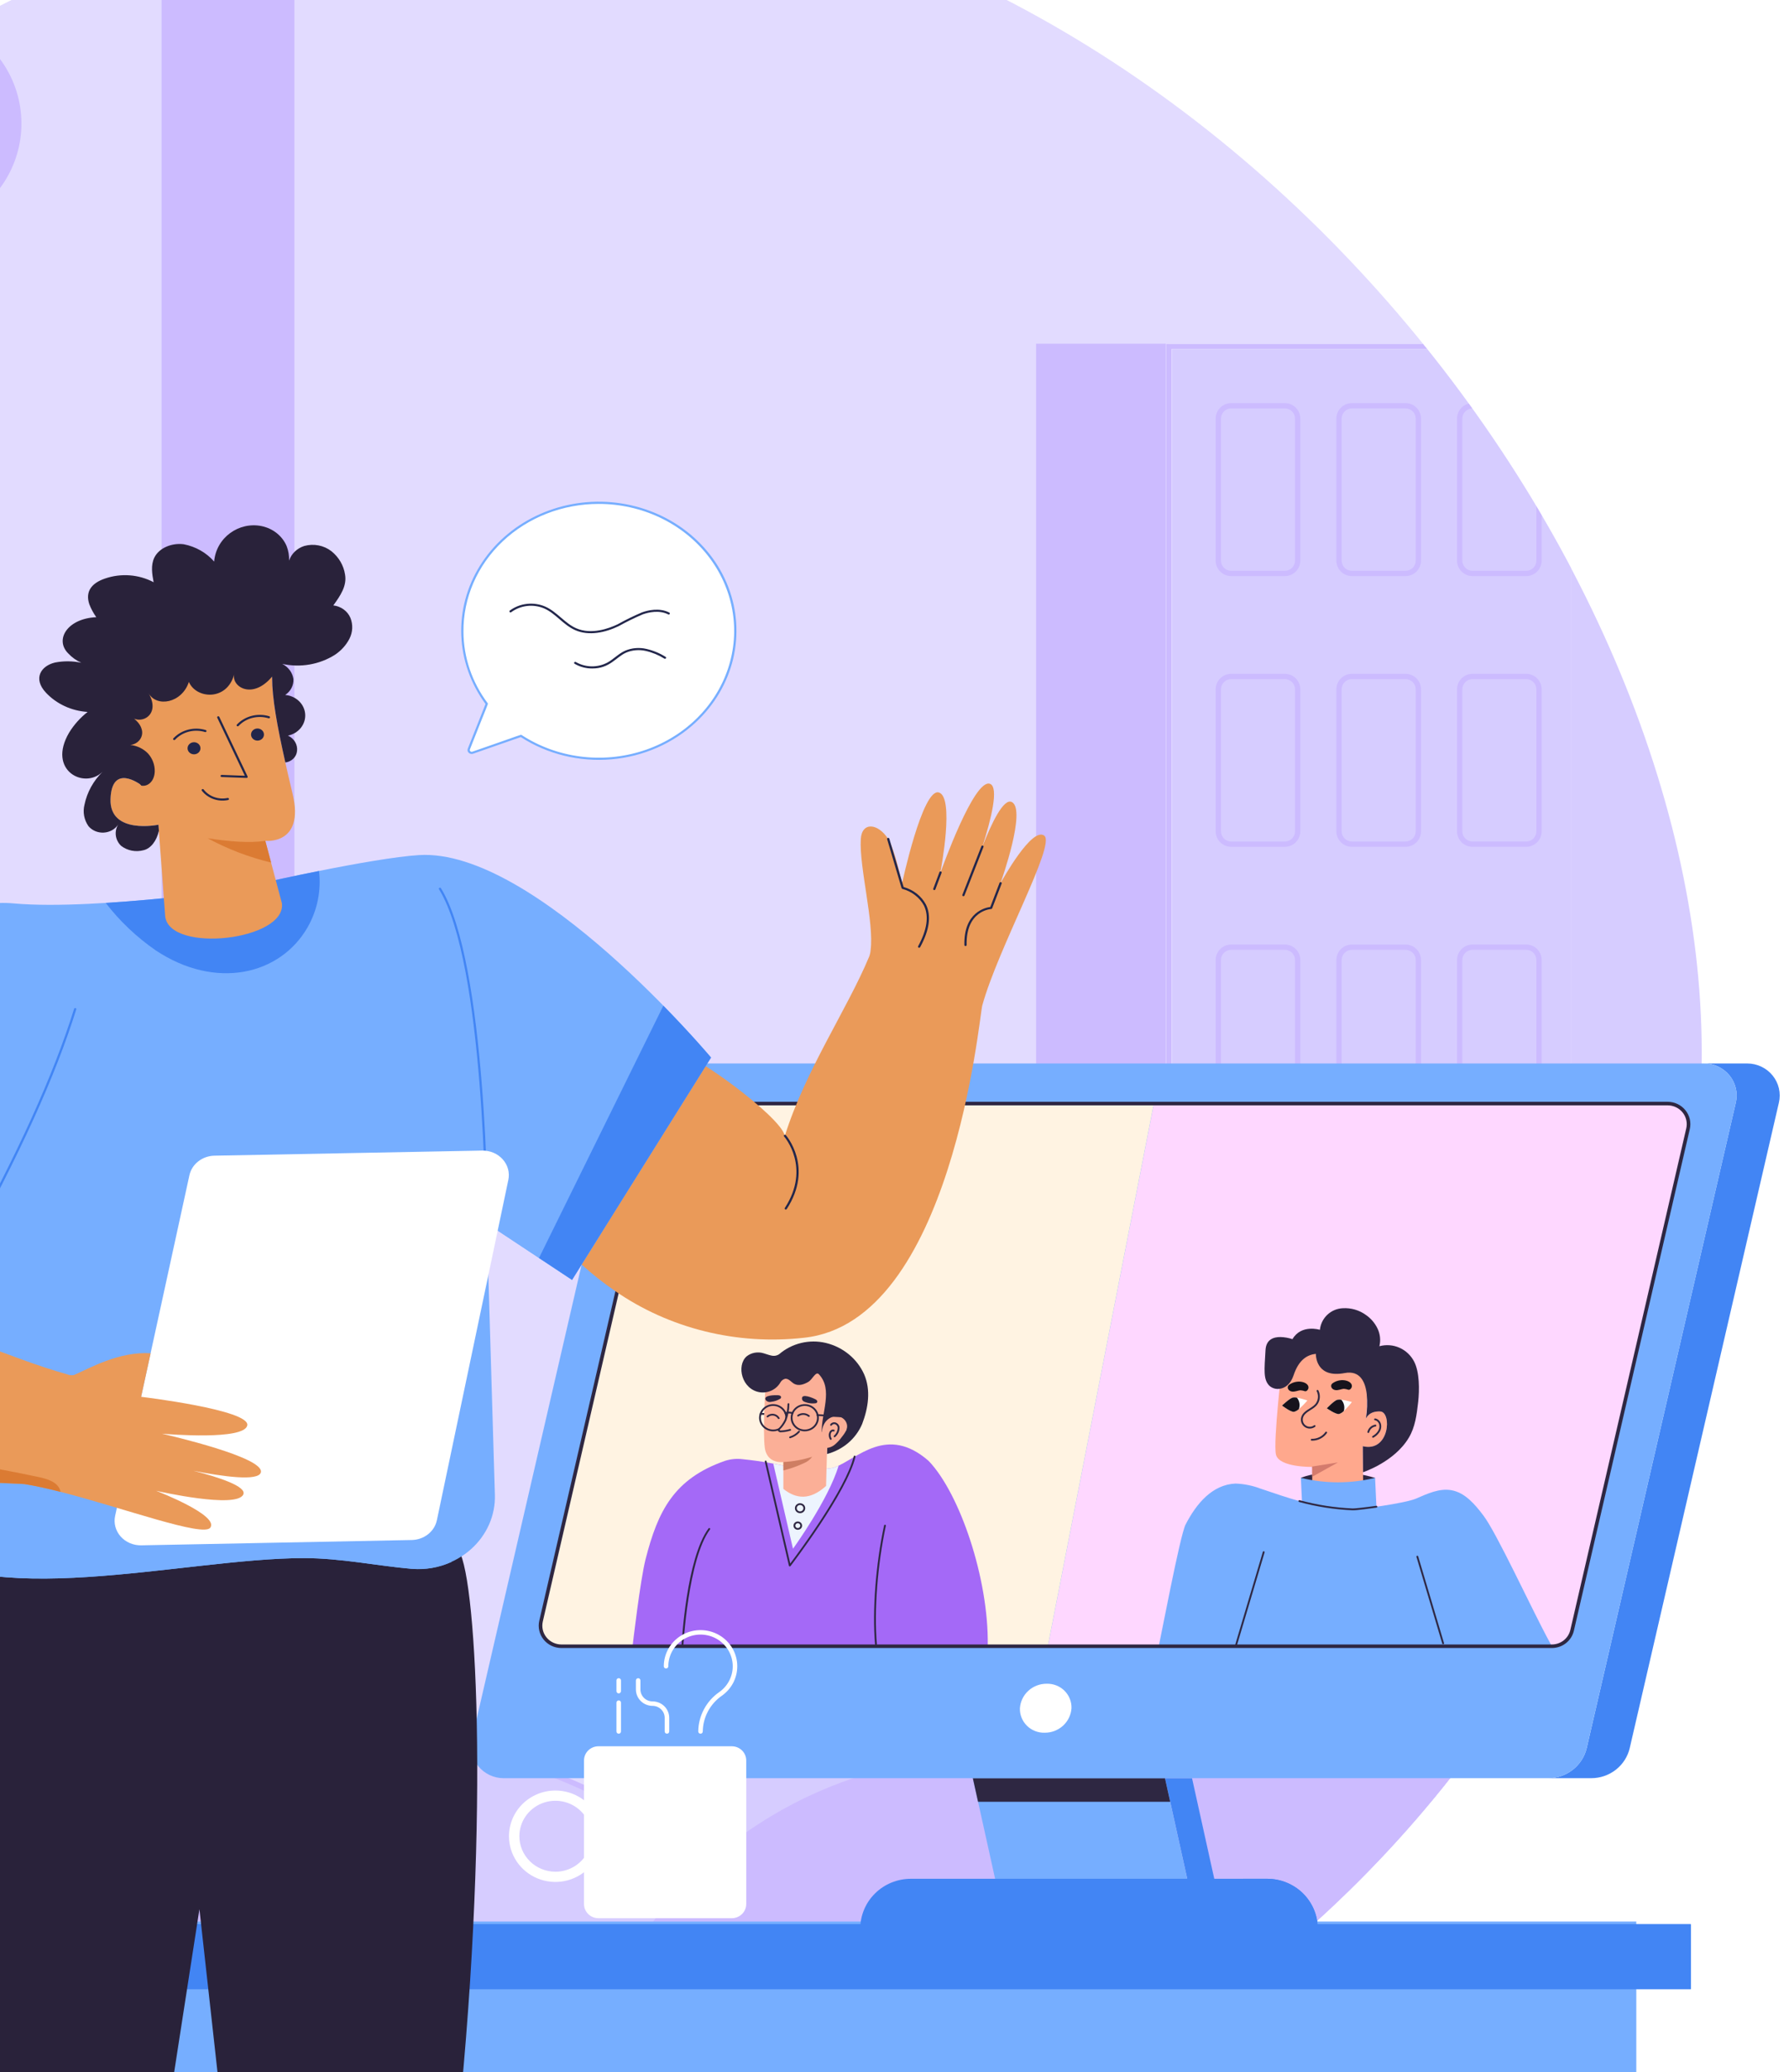 <svg width="164" height="190" viewBox="0 0 164 190" fill="none" xmlns="http://www.w3.org/2000/svg">
<rect x="0" y="0" width="164" height="190" fill="#333333" stroke="none"/>
<g clip-path="url(#clip0_7675_7232)">
<rect width="168" height="190" transform="translate(-4)" fill="white"/>
<g clip-path="url(#clip1_7675_7232)">
<rect x="-59" y="-11" width="215" height="215" rx="107.5" fill="white"/>
<path d="M156.158 -15H-231V188.702H156.158V-15Z" fill="#D6CCFF"/>
<g opacity="0.3">
<path d="M144.041 -15H-219.188V188.702H144.041V-15Z" fill="white"/>
</g>
<path d="M156.158 188.703H-231V204H156.158V188.703Z" fill="#BDAFF9"/>
<path d="M103.125 118.399C103.125 118.511 103.125 118.624 103.132 118.737H103.125C79.371 118.737 58.661 139.102 56.88 164.226C56.847 164.677 56.821 165.126 56.807 165.577C46.995 160.092 35.544 158.301 24.525 160.528V188.704H137.857V77.835C128.182 79.345 119.365 84.262 112.996 91.7C106.627 99.138 103.126 108.607 103.125 118.399Z" fill="#D6CCFF"/>
<path d="M57.037 165.986L56.688 165.79C46.924 160.34 35.534 158.558 24.572 160.767L24.477 160.291C35.419 158.087 46.788 159.816 56.579 165.174C57.713 140.37 78.286 118.64 102.881 118.495C102.859 108.628 106.371 99.079 112.78 91.577C119.189 84.074 128.072 79.114 137.822 77.594L137.896 78.074C118.211 81.113 103.367 98.447 103.367 118.398C103.367 118.753 103.376 118.725 103.388 118.978H103.13C79.631 118.98 58.091 139.406 57.037 165.986Z" fill="#CCBBFF"/>
<path d="M107.155 31.516H94.978V178.762H107.155V31.516Z" fill="#CCBBFF"/>
<path d="M144.039 31.762H107.15V178.765H144.039V31.762Z" fill="#D6CCFF"/>
<path d="M144.042 179.024H106.895V31.503H144.042V32.02H107.412V178.506H144.042V179.024Z" fill="white"/>
<path d="M144.04 179.005H106.909V31.517H144.04V32.002H107.395V178.52H144.04V179.005Z" fill="#CCBBFF"/>
<path d="M117.782 52.822H112.862C112.486 52.822 112.125 52.672 111.859 52.406C111.592 52.139 111.443 51.779 111.442 51.402V38.381C111.443 38.005 111.592 37.644 111.859 37.378C112.125 37.111 112.486 36.962 112.862 36.961H117.782C118.159 36.962 118.52 37.111 118.786 37.378C119.052 37.644 119.201 38.005 119.202 38.381V51.402C119.201 51.778 119.052 52.139 118.786 52.405C118.52 52.672 118.159 52.822 117.782 52.822ZM112.862 37.447C112.615 37.447 112.377 37.545 112.202 37.721C112.027 37.896 111.928 38.134 111.928 38.381V51.402C111.928 51.65 112.027 51.887 112.202 52.062C112.377 52.237 112.615 52.336 112.862 52.337H117.782C118.03 52.336 118.267 52.237 118.442 52.062C118.617 51.887 118.716 51.65 118.716 51.402V38.381C118.716 38.134 118.618 37.896 118.443 37.721C118.268 37.545 118.03 37.447 117.782 37.447H112.862Z" fill="#CCBBFF"/>
<path d="M128.847 52.822H123.927C123.55 52.821 123.189 52.671 122.923 52.405C122.657 52.139 122.507 51.778 122.507 51.402V38.381C122.507 38.004 122.657 37.644 122.923 37.377C123.189 37.111 123.55 36.961 123.927 36.96H128.847C129.223 36.961 129.584 37.111 129.85 37.377C130.116 37.644 130.266 38.005 130.266 38.381V51.402C130.266 51.778 130.116 52.139 129.85 52.405C129.584 52.671 129.223 52.821 128.847 52.822ZM123.927 37.446C123.679 37.446 123.441 37.545 123.266 37.72C123.091 37.895 122.992 38.133 122.992 38.381V51.402C122.993 51.649 123.091 51.887 123.266 52.062C123.442 52.237 123.679 52.336 123.927 52.336H128.847C129.094 52.336 129.332 52.237 129.507 52.062C129.682 51.887 129.78 51.649 129.781 51.402V38.381C129.78 38.133 129.682 37.896 129.507 37.72C129.332 37.545 129.094 37.447 128.847 37.446H123.927Z" fill="#CCBBFF"/>
<path d="M139.907 52.822H134.988C134.611 52.822 134.251 52.672 133.985 52.405C133.718 52.139 133.569 51.778 133.568 51.402V38.381C133.569 38.005 133.718 37.644 133.984 37.378C134.25 37.111 134.611 36.962 134.988 36.961H139.907C140.284 36.962 140.645 37.111 140.911 37.378C141.177 37.644 141.327 38.005 141.327 38.381V51.402C141.327 51.779 141.177 52.139 140.911 52.406C140.645 52.672 140.284 52.822 139.907 52.822ZM134.988 37.447C134.74 37.447 134.503 37.545 134.328 37.721C134.152 37.896 134.054 38.134 134.054 38.381V51.402C134.054 51.65 134.153 51.887 134.328 52.062C134.503 52.237 134.74 52.336 134.988 52.337H139.907C140.155 52.336 140.392 52.237 140.567 52.062C140.743 51.887 140.841 51.65 140.842 51.402V38.381C140.841 38.134 140.743 37.896 140.568 37.721C140.393 37.545 140.155 37.447 139.907 37.447H134.988Z" fill="#CCBBFF"/>
<path d="M117.782 77.643H112.862C112.486 77.642 112.125 77.492 111.859 77.226C111.592 76.96 111.443 76.599 111.442 76.223V63.202C111.443 62.825 111.592 62.465 111.859 62.198C112.125 61.932 112.486 61.782 112.862 61.782H117.782C118.159 61.782 118.52 61.932 118.786 62.198C119.052 62.465 119.201 62.825 119.202 63.202V76.223C119.201 76.599 119.052 76.96 118.786 77.226C118.52 77.492 118.159 77.642 117.782 77.643ZM112.862 62.267C112.615 62.268 112.377 62.367 112.202 62.542C112.027 62.717 111.928 62.954 111.928 63.202V76.223C111.928 76.47 112.027 76.708 112.202 76.883C112.377 77.058 112.615 77.157 112.862 77.157H117.782C118.03 77.157 118.267 77.058 118.443 76.883C118.618 76.708 118.716 76.47 118.716 76.223V63.202C118.716 62.954 118.617 62.717 118.442 62.542C118.267 62.367 118.03 62.268 117.782 62.267H112.862Z" fill="#CCBBFF"/>
<path d="M128.847 77.642H123.927C123.55 77.642 123.189 77.492 122.923 77.226C122.657 76.96 122.507 76.599 122.507 76.222V63.202C122.507 62.825 122.657 62.464 122.923 62.198C123.189 61.932 123.55 61.782 123.927 61.782H128.847C129.223 61.782 129.584 61.932 129.85 62.198C130.116 62.464 130.266 62.825 130.266 63.202V76.222C130.266 76.599 130.116 76.96 129.85 77.226C129.584 77.492 129.223 77.642 128.847 77.642ZM123.927 62.267C123.679 62.267 123.442 62.366 123.266 62.541C123.091 62.716 122.993 62.954 122.992 63.202V76.222C122.992 76.47 123.091 76.708 123.266 76.883C123.441 77.058 123.679 77.156 123.927 77.157H128.847C129.094 77.156 129.332 77.058 129.507 76.883C129.682 76.707 129.78 76.47 129.781 76.222V63.202C129.78 62.954 129.682 62.717 129.507 62.541C129.332 62.366 129.094 62.268 128.847 62.267H123.927Z" fill="#CCBBFF"/>
<path d="M139.907 77.642H134.988C134.611 77.641 134.251 77.491 133.985 77.225C133.718 76.959 133.569 76.598 133.568 76.222V63.201C133.569 62.825 133.718 62.464 133.984 62.198C134.25 61.931 134.611 61.782 134.988 61.781H139.907C140.284 61.782 140.645 61.931 140.911 62.198C141.177 62.464 141.327 62.825 141.327 63.201V76.222C141.327 76.598 141.177 76.959 140.911 77.225C140.645 77.492 140.284 77.641 139.907 77.642ZM134.988 62.267C134.74 62.267 134.503 62.366 134.328 62.541C134.153 62.716 134.054 62.954 134.054 63.201V76.222C134.054 76.47 134.152 76.707 134.328 76.882C134.503 77.057 134.74 77.156 134.988 77.156H139.907C140.155 77.156 140.393 77.057 140.568 76.882C140.743 76.707 140.841 76.47 140.842 76.222V63.201C140.841 62.953 140.743 62.716 140.567 62.541C140.392 62.366 140.155 62.267 139.907 62.267H134.988Z" fill="#CCBBFF"/>
<path d="M117.782 102.462H112.862C112.486 102.462 112.125 102.312 111.859 102.046C111.592 101.78 111.443 101.419 111.442 101.042V88.022C111.443 87.645 111.592 87.284 111.859 87.018C112.125 86.752 112.486 86.602 112.862 86.602H117.782C118.159 86.602 118.52 86.752 118.786 87.018C119.052 87.284 119.201 87.645 119.202 88.022V101.042C119.201 101.419 119.052 101.78 118.786 102.046C118.52 102.312 118.159 102.462 117.782 102.462ZM112.862 87.087C112.615 87.087 112.377 87.186 112.202 87.361C112.027 87.536 111.928 87.774 111.928 88.022V101.042C111.928 101.29 112.027 101.528 112.202 101.703C112.377 101.878 112.615 101.976 112.862 101.977H117.782C118.03 101.976 118.267 101.878 118.443 101.703C118.618 101.528 118.716 101.29 118.716 101.042V88.022C118.716 87.774 118.618 87.536 118.443 87.361C118.268 87.186 118.03 87.087 117.782 87.087H112.862Z" fill="#CCBBFF"/>
<path d="M128.847 102.463H123.927C123.55 102.463 123.189 102.313 122.923 102.047C122.657 101.781 122.507 101.42 122.507 101.043V88.023C122.507 87.646 122.657 87.285 122.923 87.019C123.189 86.753 123.55 86.603 123.927 86.603H128.847C129.223 86.603 129.584 86.753 129.85 87.019C130.116 87.285 130.266 87.646 130.266 88.023V101.043C130.266 101.42 130.116 101.781 129.85 102.047C129.584 102.313 129.223 102.463 128.847 102.463ZM123.927 87.088C123.679 87.088 123.441 87.187 123.266 87.362C123.091 87.537 122.992 87.775 122.992 88.023V101.043C122.993 101.291 123.091 101.529 123.266 101.704C123.442 101.879 123.679 101.977 123.927 101.978H128.847C129.094 101.977 129.332 101.879 129.507 101.704C129.682 101.528 129.78 101.291 129.781 101.043V88.023C129.78 87.775 129.682 87.537 129.507 87.362C129.332 87.187 129.094 87.088 128.847 87.088H123.927Z" fill="#CCBBFF"/>
<path d="M139.907 102.462H134.988C134.611 102.461 134.251 102.311 133.985 102.045C133.718 101.779 133.569 101.418 133.568 101.042V88.021C133.569 87.645 133.718 87.284 133.984 87.017C134.25 86.751 134.611 86.602 134.988 86.601H139.907C140.284 86.602 140.645 86.751 140.911 87.017C141.177 87.284 141.327 87.645 141.327 88.021V101.042C141.327 101.418 141.177 101.779 140.911 102.045C140.645 102.312 140.284 102.461 139.907 102.462ZM134.988 87.086C134.74 87.087 134.503 87.185 134.328 87.36C134.152 87.536 134.054 87.773 134.054 88.021V101.042C134.054 101.289 134.152 101.527 134.328 101.702C134.503 101.877 134.74 101.976 134.988 101.976H139.907C140.155 101.976 140.393 101.877 140.568 101.702C140.743 101.527 140.841 101.289 140.842 101.042V88.021C140.841 87.773 140.743 87.536 140.568 87.36C140.393 87.185 140.155 87.087 139.907 87.086H134.988Z" fill="#CCBBFF"/>
<path d="M144.042 130.55C134.563 130.72 125.398 133.979 117.94 139.831C110.481 145.684 105.136 153.811 102.717 162.978C97.801 161.348 92.606 160.723 87.443 161.141C82.28 161.559 77.254 163.011 72.663 165.411C68.073 167.811 64.012 171.11 60.722 175.111C57.433 179.112 54.982 183.735 53.515 188.703H144.042V130.55Z" fill="#CCBBFF"/>
<path d="M-0.74 18.127C0.588 16.722 1.475 14.959 1.813 13.056C2.15 11.152 1.922 9.192 1.158 7.417C0.393 5.641 -0.875 4.129 -2.49 3.066C-4.104 2.004 -5.995 1.437 -7.928 1.437C-9.861 1.437 -11.752 2.004 -13.366 3.066C-14.981 4.129 -16.249 5.641 -17.014 7.417C-17.778 9.192 -18.006 11.152 -17.669 13.056C-17.331 14.959 -16.444 16.722 -15.116 18.127H-0.74Z" fill="#CCBBFF"/>
<path d="M26.989 -14.503H14.812V188.703H26.989V-14.503Z" fill="#CCBBFF"/>
</g>
<path d="M-6.151 176.178H150.001V223.027H-6.151V176.178Z" fill="#76AEFF"/>
<path d="M-2.165 176.431H155.001V182.382H-2.165V176.431Z" fill="#4285F4"/>
<path d="M-2.165 176.431H155.001V182.382H-2.165V176.431Z" fill="#4285F4"/>
<path d="M108.836 172.264L106.795 163.036H109.274L111.315 172.264H108.836Z" fill="#4285F4"/>
<path d="M91.223 172.264L89.182 163.036H106.796L108.837 172.264H91.223Z" fill="#76AEFF"/>
<path d="M89.659 165.201L89.18 163.037H106.794L107.272 165.201H89.659Z" fill="#2E2742"/>
<path d="M78.862 176.827H120.803C120.803 175.617 120.314 174.455 119.445 173.599C118.575 172.743 117.396 172.262 116.166 172.262H83.5C82.891 172.262 82.288 172.38 81.725 172.609C81.162 172.839 80.651 173.175 80.221 173.599C79.79 174.023 79.448 174.526 79.215 175.08C78.982 175.634 78.862 176.228 78.862 176.827Z" fill="#4285F4"/>
<path d="M109.966 176.208C109.966 175.69 110.07 175.177 110.271 174.698C110.473 174.219 110.768 173.784 111.14 173.418C111.513 173.051 111.954 172.76 112.441 172.562C112.927 172.364 113.448 172.262 113.975 172.262H116.163C117.393 172.262 118.572 172.743 119.442 173.599C120.311 174.455 120.8 175.616 120.8 176.827H109.966L109.966 176.208Z" fill="#4285F4"/>
<path d="M141.928 163.038H145.873C146.694 163.038 147.49 162.764 148.131 162.26C148.773 161.757 149.221 161.053 149.403 160.265L163.075 101.094C163.174 100.665 163.174 100.219 163.075 99.789C162.975 99.359 162.778 98.958 162.499 98.613C162.22 98.269 161.866 97.99 161.463 97.799C161.06 97.608 160.618 97.508 160.171 97.508H156.22C156.668 97.508 157.11 97.607 157.513 97.798C157.917 97.99 158.271 98.268 158.55 98.612C158.829 98.957 159.026 99.359 159.125 99.789C159.225 100.218 159.225 100.665 159.125 101.094L145.458 160.265C145.275 161.052 144.826 161.755 144.185 162.259C143.544 162.763 142.748 163.037 141.928 163.038Z" fill="#4285F4"/>
<path d="M159.128 101.094L145.457 160.266C145.275 161.054 144.826 161.757 144.185 162.261C143.544 162.765 142.748 163.039 141.928 163.039H46.174C45.726 163.039 45.284 162.94 44.881 162.749C44.478 162.558 44.123 162.28 43.844 161.935C43.565 161.591 43.368 161.189 43.268 160.759C43.168 160.329 43.168 159.883 43.267 159.453L56.938 100.282C57.12 99.494 57.569 98.791 58.21 98.287C58.851 97.784 59.647 97.509 60.467 97.509H156.221C156.669 97.509 157.111 97.608 157.514 97.799C157.917 97.99 158.272 98.269 158.551 98.613C158.83 98.957 159.027 99.359 159.127 99.789C159.227 100.219 159.227 100.665 159.128 101.094Z" fill="#76AEFF"/>
<path d="M152.875 101.184C153.163 101.184 153.447 101.248 153.706 101.371C153.965 101.494 154.193 101.673 154.373 101.894C154.552 102.115 154.679 102.374 154.743 102.65C154.807 102.926 154.807 103.213 154.743 103.489L144.119 149.473C144.022 149.89 143.785 150.262 143.446 150.529C143.106 150.796 142.685 150.941 142.25 150.941H96.061L105.781 101.184H152.875Z" fill="#FED7FF"/>
<path d="M93.497 156.625C93.487 156.921 93.539 157.217 93.649 157.493C93.76 157.769 93.926 158.019 94.139 158.23C94.351 158.44 94.605 158.605 94.885 158.715C95.165 158.825 95.464 158.877 95.765 158.869C96.388 158.875 96.99 158.645 97.448 158.228C97.905 157.811 98.183 157.237 98.225 156.625C98.234 156.328 98.182 156.033 98.071 155.757C97.961 155.481 97.794 155.23 97.581 155.019C97.369 154.809 97.115 154.643 96.835 154.533C96.555 154.423 96.255 154.37 95.954 154.378C95.33 154.374 94.729 154.604 94.272 155.021C93.816 155.439 93.538 156.013 93.497 156.625Z" fill="white"/>
<path d="M126.056 135.506C124.845 135.142 123.586 134.967 122.323 134.986C120.264 135.027 119.252 135.506 119.252 135.506L121.242 138.272L124.84 136.768L126.056 135.506Z" fill="#2E2742"/>
<path d="M120.294 135.725V134.5C120.294 134.5 117.242 134.555 116.968 133.365C116.695 132.175 117.569 124.826 117.569 124.826C118.293 124.21 119.14 123.758 120.052 123.499C120.965 123.239 121.922 123.18 122.859 123.323C126.017 123.836 125.212 130.085 125.212 130.085C125.212 130.085 125.456 129.357 126.532 129.414C127.609 129.471 127.39 133.183 124.931 132.603L124.96 136.158L122.036 136.343L120.294 135.725Z" fill="#FFA88D"/>
<path d="M117.291 127.338C117.774 127.283 118.301 126.947 118.585 126.091C119.078 124.61 119.894 124.21 120.622 124.133C120.63 124.573 120.808 126.356 123.265 125.894C124.681 125.627 125.161 126.706 125.292 127.839C125.217 125.993 124.746 123.633 122.858 123.324C121.921 123.18 120.963 123.24 120.051 123.499C119.138 123.758 118.292 124.211 117.568 124.826C117.568 124.826 117.437 125.922 117.291 127.338Z" fill="#FFA88D"/>
<path d="M126.245 139.569H119.442L119.253 135.503C121.489 136.045 123.821 136.045 126.056 135.503L126.245 139.569Z" fill="#76AEFF"/>
<path d="M106.004 152C120.911 151.8 142.561 151.511 142.612 151.51C141.446 149.741 138.186 142.554 136.491 139.725C136.332 139.455 136.159 139.193 135.974 138.941C135.203 137.923 134.298 136.851 133.043 136.633C131.958 136.443 130.871 136.942 129.795 137.411C128.754 137.849 124.486 138.412 124.015 138.393C120.417 138.248 118.023 137.31 115.612 136.508H115.605C114.857 136.218 114.065 136.055 113.263 136.025C111.131 136.117 109.674 137.863 108.684 139.782C108.174 140.764 106.444 150.007 106.004 152Z" fill="#76AEFF"/>
<path d="M126.191 138.23C126.213 138.226 126.233 138.215 126.246 138.197C126.259 138.179 126.265 138.157 126.262 138.135C126.259 138.114 126.247 138.094 126.23 138.081C126.212 138.067 126.19 138.062 126.168 138.065C125.046 138.227 124.185 138.313 124.011 138.308C122.364 138.239 120.73 137.986 119.14 137.552C119.129 137.549 119.117 137.547 119.106 137.548C119.095 137.549 119.084 137.552 119.074 137.558C119.064 137.563 119.055 137.571 119.048 137.579C119.041 137.588 119.036 137.599 119.033 137.61C119.03 137.621 119.029 137.632 119.031 137.644C119.032 137.655 119.036 137.666 119.042 137.675C119.048 137.685 119.056 137.693 119.066 137.7C119.075 137.706 119.086 137.711 119.097 137.713C120.699 138.15 122.345 138.405 124.004 138.475C124.347 138.488 125.832 138.282 126.191 138.23Z" fill="#2E2742"/>
<path d="M116.373 127.064C116.498 127.173 116.645 127.254 116.804 127.301C116.962 127.348 117.13 127.36 117.294 127.336C117.775 127.282 118.304 126.946 118.587 126.091C119.081 124.609 119.897 124.209 120.624 124.132C120.633 124.571 120.812 126.354 123.268 125.893C124.683 125.625 125.165 126.706 125.292 127.839C125.36 128.584 125.335 129.334 125.215 130.073C125.249 129.99 125.528 129.362 126.532 129.414C127.609 129.471 127.392 133.181 124.932 132.602L124.951 134.986C124.951 134.986 127.832 134.045 129.151 131.815C129.728 130.849 129.871 129.727 130.008 128.528C130.125 127.434 130.138 125.815 129.636 124.843C129.346 124.278 128.872 123.829 128.292 123.572C127.713 123.315 127.063 123.266 126.452 123.432C126.584 122.886 126.522 122.31 126.277 121.806C126.035 121.303 125.665 120.874 125.206 120.56C124.593 120.119 123.846 119.903 123.093 119.949C122.566 119.972 122.064 120.184 121.679 120.547C121.294 120.91 121.052 121.4 120.996 121.927C120.996 121.927 119.288 121.39 118.482 122.785C118.129 122.667 117.761 122.601 117.389 122.59C116.752 122.583 116.067 122.808 116.012 123.781C115.907 125.624 115.79 126.481 116.373 127.064Z" fill="#2E2742"/>
<path d="M120.562 130.818C120.58 130.804 120.591 130.784 120.594 130.763C120.598 130.741 120.592 130.718 120.579 130.701C120.565 130.683 120.546 130.671 120.524 130.668C120.502 130.665 120.48 130.671 120.462 130.684C120.353 130.767 120.22 130.813 120.083 130.816C119.946 130.819 119.811 130.777 119.699 130.698C119.586 130.619 119.502 130.507 119.457 130.376C119.413 130.246 119.41 130.105 119.451 129.973C119.613 129.444 120.325 129.284 120.698 128.854C120.856 128.667 120.955 128.437 120.983 128.193C121.011 127.95 120.966 127.703 120.855 127.485C120.85 127.475 120.843 127.466 120.834 127.459C120.826 127.451 120.816 127.446 120.805 127.442C120.795 127.439 120.784 127.438 120.773 127.439C120.761 127.44 120.751 127.443 120.741 127.448C120.731 127.453 120.722 127.461 120.715 127.469C120.708 127.478 120.703 127.488 120.7 127.499C120.697 127.51 120.696 127.521 120.697 127.532C120.699 127.543 120.702 127.554 120.708 127.563C120.802 127.752 120.84 127.964 120.816 128.174C120.792 128.383 120.707 128.581 120.573 128.743C120.207 129.162 119.479 129.316 119.292 129.923C119.241 130.088 119.243 130.266 119.299 130.43C119.355 130.594 119.462 130.736 119.603 130.835C119.744 130.934 119.913 130.986 120.086 130.983C120.258 130.979 120.425 130.921 120.563 130.817L120.562 130.818Z" fill="#2E2742"/>
<path d="M121.643 131.394C121.654 131.375 121.658 131.354 121.654 131.333C121.649 131.312 121.637 131.293 121.62 131.281C121.602 131.269 121.581 131.264 121.56 131.267C121.539 131.27 121.52 131.282 121.506 131.298C121.364 131.499 121.174 131.66 120.954 131.769C120.734 131.878 120.491 131.931 120.246 131.924C120.235 131.923 120.224 131.925 120.214 131.929C120.204 131.933 120.195 131.939 120.187 131.947C120.179 131.955 120.173 131.964 120.168 131.974C120.164 131.984 120.161 131.995 120.161 132.005C120.161 132.016 120.163 132.027 120.167 132.038C120.171 132.048 120.177 132.057 120.184 132.065C120.192 132.073 120.201 132.079 120.211 132.084C120.221 132.088 120.232 132.09 120.243 132.091C120.515 132.099 120.785 132.04 121.03 131.918C121.274 131.797 121.484 131.616 121.643 131.394Z" fill="#2E2742"/>
<path d="M121.635 129.126C121.635 129.126 122.448 129.697 122.752 129.648C122.92 129.594 123.071 129.499 123.192 129.371C123.46 129.117 123.707 128.842 123.931 128.548C123.897 128.542 122.911 128.251 122.596 128.342C122.298 128.423 121.635 129.126 121.635 129.126Z" fill="white"/>
<path d="M121.633 129.126C121.633 129.126 122.446 129.697 122.751 129.648C122.918 129.594 123.07 129.499 123.191 129.371C123.243 129.193 123.25 129.006 123.209 128.825C123.169 128.645 123.083 128.478 122.96 128.34C122.839 128.319 122.715 128.319 122.594 128.342C122.296 128.423 121.633 129.126 121.633 129.126Z" fill="#16131C"/>
<path d="M117.53 128.874C117.53 128.874 118.315 129.483 118.621 129.449C118.791 129.403 118.947 129.315 119.074 129.193C119.353 128.952 119.613 128.689 119.851 128.406C119.817 128.398 118.847 128.062 118.527 128.137C118.225 128.204 117.53 128.874 117.53 128.874Z" fill="white"/>
<path d="M117.529 128.873C117.529 128.873 118.315 129.482 118.621 129.448C118.791 129.402 118.947 129.314 119.074 129.192C119.134 129.017 119.149 128.83 119.118 128.648C119.086 128.465 119.008 128.294 118.892 128.151C118.772 128.124 118.648 128.119 118.526 128.136C118.225 128.203 117.529 128.873 117.529 128.873Z" fill="#16131C"/>
<path d="M122.38 127.448C122.672 127.509 122.932 127.352 123.198 127.338C123.336 127.348 123.473 127.377 123.603 127.424C123.746 127.455 123.889 127.305 123.922 127.161C124.037 126.627 122.996 126.288 122.222 126.786C122.162 126.819 122.11 126.866 122.07 126.922C121.956 127.113 122.08 127.385 122.38 127.448Z" fill="#16131C"/>
<path d="M118.402 127.583C118.694 127.643 118.954 127.486 119.219 127.473C119.358 127.482 119.494 127.511 119.625 127.558C119.768 127.59 119.911 127.44 119.943 127.296C120.059 126.761 119.017 126.422 118.244 126.921C118.184 126.954 118.132 127.001 118.092 127.057C117.978 127.247 118.102 127.519 118.402 127.583Z" fill="#16131C"/>
<path d="M120.286 134.465L122.653 134.085L120.288 135.402L120.286 134.465Z" fill="#D47B6D"/>
<path d="M125.912 131.81C126.129 131.691 126.314 131.522 126.454 131.318C126.809 130.769 126.557 130.142 126.064 130.056C126.042 130.053 126.021 130.059 126.004 130.072C125.987 130.084 125.975 130.103 125.971 130.125C125.968 130.146 125.972 130.167 125.984 130.185C125.996 130.203 126.014 130.216 126.035 130.22C126.525 130.306 126.733 131.135 125.829 131.666C125.819 131.671 125.81 131.678 125.803 131.687C125.795 131.696 125.79 131.706 125.787 131.717C125.784 131.728 125.783 131.739 125.784 131.751C125.786 131.762 125.789 131.773 125.795 131.782C125.801 131.792 125.808 131.801 125.817 131.807C125.826 131.814 125.837 131.819 125.848 131.822C125.859 131.824 125.87 131.824 125.881 131.822C125.892 131.82 125.903 131.816 125.912 131.81Z" fill="#2E2742"/>
<path d="M125.516 131.322C125.55 131.185 125.624 131.062 125.728 130.968C125.832 130.874 125.961 130.812 126.1 130.791C126.122 130.788 126.142 130.776 126.155 130.759C126.169 130.741 126.175 130.719 126.172 130.697C126.169 130.674 126.158 130.654 126.14 130.641C126.123 130.627 126.1 130.621 126.078 130.624C125.906 130.649 125.745 130.725 125.616 130.842C125.487 130.959 125.396 131.113 125.354 131.282C125.349 131.304 125.352 131.327 125.364 131.345C125.376 131.364 125.394 131.378 125.416 131.383C125.437 131.388 125.46 131.384 125.479 131.372C125.497 131.361 125.511 131.342 125.516 131.32V131.322Z" fill="#2E2742"/>
<path d="M132.317 150.754C132.327 150.751 132.337 150.745 132.345 150.738C132.354 150.732 132.361 150.723 132.366 150.713C132.371 150.704 132.374 150.693 132.376 150.682C132.377 150.671 132.376 150.66 132.372 150.65L130.007 142.701C130.004 142.691 129.999 142.681 129.992 142.673C129.985 142.664 129.976 142.657 129.967 142.652C129.957 142.647 129.947 142.643 129.936 142.642C129.925 142.641 129.914 142.642 129.904 142.645C129.893 142.648 129.884 142.654 129.875 142.661C129.867 142.667 129.86 142.676 129.854 142.686C129.849 142.695 129.846 142.706 129.845 142.717C129.844 142.728 129.845 142.739 129.848 142.749L132.214 150.698C132.22 150.719 132.234 150.736 132.254 150.747C132.273 150.757 132.296 150.76 132.317 150.754Z" fill="#2E2742"/>
<path d="M113.366 150.94L115.925 142.338C115.932 142.317 115.929 142.294 115.919 142.274C115.908 142.255 115.891 142.241 115.87 142.234C115.849 142.228 115.826 142.23 115.806 142.241C115.787 142.251 115.773 142.269 115.766 142.29L113.207 150.893C113.201 150.914 113.203 150.937 113.214 150.956C113.224 150.975 113.242 150.99 113.263 150.996C113.284 151.002 113.307 151 113.326 150.989C113.346 150.979 113.36 150.961 113.366 150.94Z" fill="#2E2742"/>
<path d="M49.592 148.635L60.217 102.651C60.313 102.234 60.551 101.862 60.89 101.595C61.23 101.329 61.651 101.183 62.085 101.183H105.776L96.057 150.94H51.461C51.173 150.94 50.889 150.876 50.63 150.753C50.37 150.63 50.143 150.452 49.963 150.23C49.784 150.009 49.657 149.75 49.593 149.474C49.529 149.198 49.529 148.911 49.592 148.635Z" fill="#FFF3E2"/>
<path d="M69.724 129.722H70.361C70.383 129.722 70.404 129.714 70.42 129.698C70.436 129.683 70.444 129.663 70.444 129.642C70.444 129.62 70.436 129.6 70.42 129.585C70.404 129.57 70.383 129.562 70.361 129.562H69.724C69.701 129.562 69.68 129.57 69.665 129.585C69.649 129.6 69.64 129.62 69.64 129.642C69.64 129.663 69.649 129.683 69.665 129.698C69.68 129.714 69.701 129.722 69.724 129.722Z" fill="#2E2742"/>
<path d="M62.702 150.832H83.181L83.177 149.741L85.14 133.957C81.316 130.612 78.635 133.721 76.538 134.53C75.674 134.868 72.805 134.622 72.805 134.622C71.268 134.232 69.702 133.955 68.121 133.796C67.558 133.719 66.985 133.772 66.447 133.948C61.773 135.587 60.312 138.544 59.183 142.951C58.688 144.884 58.001 150.833 58.001 150.833L62.702 150.832Z" fill="#A469F7"/>
<path d="M72.468 143.591C72.52 143.524 77.649 136.836 78.425 133.561C78.43 133.541 78.426 133.519 78.414 133.501C78.402 133.483 78.384 133.47 78.362 133.465C78.341 133.461 78.318 133.464 78.299 133.476C78.281 133.487 78.267 133.505 78.263 133.526C77.557 136.504 73.189 142.368 72.443 143.354L70.272 133.983C70.267 133.962 70.254 133.944 70.235 133.933C70.216 133.922 70.194 133.918 70.172 133.922C70.151 133.927 70.132 133.94 70.12 133.958C70.109 133.976 70.105 133.997 70.109 134.018L72.321 143.561C72.324 143.576 72.332 143.59 72.343 143.6C72.355 143.611 72.369 143.618 72.385 143.622C72.4 143.625 72.416 143.624 72.431 143.618C72.446 143.613 72.459 143.603 72.468 143.591Z" fill="#2E2742"/>
<path d="M76.878 134.379C75.955 137.495 72.695 142.003 72.695 142.003L70.888 134.202C72.119 134.427 72.803 134.622 72.803 134.622C72.803 134.622 75.672 134.868 76.536 134.53C76.653 134.485 76.767 134.435 76.878 134.379Z" fill="#EDF4FE"/>
<path d="M77.196 129.926L75.826 132.54L75.728 136.242C74.229 137.597 72.964 137.429 71.812 136.515V134.054C70.882 134.119 70.245 133.674 70.113 132.763C69.897 131.262 70.201 126.584 70.201 126.584L75.936 125.693L77.196 129.926Z" fill="#FBAF97"/>
<path d="M75.821 133.311C76.539 133.122 77.202 132.775 77.759 132.299C78.316 131.822 78.752 131.229 79.034 130.564C79.596 129.096 79.847 127.451 79.217 126.009C78.9 125.3 78.417 124.671 77.807 124.172C77.197 123.672 76.476 123.316 75.699 123.13C74.956 122.955 74.179 122.957 73.436 123.136C72.693 123.315 72.007 123.665 71.435 124.157C71.333 124.228 71.215 124.277 71.091 124.3C70.967 124.323 70.84 124.319 70.717 124.289C70.469 124.244 70.237 124.141 69.995 124.077C69.732 123.996 69.452 123.98 69.181 124.03C68.911 124.079 68.657 124.193 68.443 124.362C67.487 125.211 67.992 127.42 69.69 127.659C70.059 127.704 70.433 127.641 70.764 127.477C71.096 127.313 71.368 127.057 71.546 126.742C71.593 126.658 71.657 126.586 71.736 126.529C71.814 126.472 71.905 126.432 72.001 126.412C72.34 126.409 72.54 126.74 72.819 126.886C73.234 127.101 73.703 126.931 74.108 126.699C74.452 126.502 74.786 125.71 75.058 125.993C76.405 127.401 75.274 129.554 75.333 131.326C75.519 130.911 75.806 130.544 76.168 130.257C76.353 130.119 76.582 130.047 76.816 130.053C77.049 130.059 77.274 130.143 77.451 130.291C77.528 130.406 77.58 130.534 77.605 130.668C77.63 130.803 77.626 130.941 77.595 131.074C77.57 131.285 76.383 132.216 75.834 132.702L75.821 133.311Z" fill="#2E2742"/>
<path d="M75.35 131.338C75.374 130.363 76.121 129.755 76.849 129.873C77.049 129.905 77.233 129.996 77.376 130.134C77.519 130.272 77.614 130.45 77.647 130.643C77.7 131.073 77.419 131.442 77.159 131.772C76.976 132.025 76.762 132.254 76.522 132.457C76.279 132.66 75.968 132.771 75.646 132.768L75.35 131.338Z" fill="#FBAF97"/>
<path d="M74.454 133.567C74.266 133.827 74.005 134.03 73.701 134.151C73.096 134.435 72.464 134.661 71.814 134.824V134.053C71.807 134.054 71.8 134.054 71.793 134.056V134.053C72.698 134.006 73.593 133.843 74.454 133.567Z" fill="#CE7E63"/>
<path d="M74.221 129.788C74.072 129.656 73.88 129.577 73.678 129.567C73.476 129.557 73.276 129.615 73.114 129.732C73.105 129.738 73.098 129.746 73.092 129.755C73.087 129.764 73.083 129.774 73.081 129.785C73.08 129.795 73.081 129.806 73.083 129.816C73.086 129.826 73.091 129.836 73.097 129.844C73.104 129.853 73.112 129.86 73.121 129.865C73.131 129.87 73.141 129.874 73.152 129.875C73.163 129.877 73.174 129.876 73.184 129.874C73.195 129.871 73.205 129.867 73.213 129.86C73.344 129.765 73.506 129.718 73.669 129.726C73.833 129.735 73.988 129.798 74.108 129.906C74.141 129.936 74.301 129.861 74.221 129.788Z" fill="#2E2742"/>
<path d="M71.467 130.012C71.414 129.914 71.339 129.829 71.247 129.763C71.154 129.698 71.048 129.654 70.935 129.636C70.822 129.617 70.707 129.624 70.597 129.656C70.487 129.688 70.387 129.743 70.304 129.819C70.295 129.826 70.288 129.835 70.283 129.845C70.278 129.854 70.275 129.865 70.275 129.876C70.274 129.887 70.276 129.898 70.28 129.908C70.284 129.918 70.29 129.927 70.297 129.935C70.305 129.943 70.314 129.949 70.325 129.954C70.335 129.958 70.346 129.96 70.357 129.96C70.369 129.96 70.38 129.958 70.39 129.954C70.4 129.95 70.41 129.943 70.418 129.936C70.482 129.877 70.56 129.834 70.645 129.809C70.729 129.784 70.819 129.779 70.906 129.793C70.993 129.808 71.076 129.841 71.148 129.891C71.219 129.942 71.278 130.007 71.319 130.083C71.341 130.126 71.516 130.108 71.467 130.012Z" fill="#2E2742"/>
<path d="M72.447 131.865C72.783 131.762 73.082 131.571 73.311 131.313C73.318 131.305 73.324 131.296 73.327 131.286C73.33 131.276 73.332 131.265 73.331 131.255C73.33 131.244 73.327 131.234 73.322 131.224C73.317 131.215 73.31 131.207 73.302 131.2C73.293 131.193 73.284 131.188 73.273 131.185C73.263 131.181 73.252 131.18 73.241 131.181C73.23 131.182 73.22 131.185 73.21 131.189C73.2 131.194 73.192 131.201 73.185 131.209C72.976 131.444 72.704 131.619 72.398 131.712C72.379 131.72 72.363 131.734 72.354 131.752C72.345 131.771 72.343 131.791 72.349 131.811C72.356 131.83 72.369 131.846 72.387 131.856C72.405 131.866 72.427 131.87 72.447 131.865Z" fill="#2E2742"/>
<path d="M71.319 127.926C71.62 127.94 71.656 128.119 71.545 128.234C71.294 128.393 71.008 128.494 70.71 128.527C70.622 128.553 70.528 128.555 70.439 128.531C70.351 128.507 70.272 128.458 70.211 128.391C69.888 127.894 71.108 127.916 71.319 127.926Z" fill="#2E2742"/>
<path d="M74.729 128.286C74.998 128.417 74.956 128.592 74.805 128.657C74.418 128.716 74.021 128.659 73.67 128.491C73.632 128.467 73.599 128.435 73.574 128.398C73.549 128.361 73.531 128.32 73.523 128.277C73.435 127.695 74.54 128.194 74.729 128.286Z" fill="#2E2742"/>
<path d="M73.343 138.74C73.437 138.74 73.528 138.713 73.605 138.663C73.683 138.613 73.744 138.542 73.779 138.459C73.815 138.375 73.825 138.284 73.806 138.195C73.788 138.107 73.743 138.026 73.677 137.962C73.611 137.898 73.527 137.855 73.436 137.837C73.344 137.82 73.249 137.829 73.163 137.863C73.077 137.898 73.003 137.956 72.951 138.031C72.899 138.106 72.872 138.194 72.872 138.284C72.872 138.405 72.921 138.521 73.01 138.606C73.098 138.692 73.218 138.74 73.343 138.74ZM73.343 137.989C73.404 137.989 73.463 138.006 73.513 138.038C73.563 138.071 73.603 138.117 73.626 138.171C73.649 138.225 73.655 138.284 73.643 138.341C73.632 138.399 73.603 138.451 73.56 138.493C73.517 138.534 73.463 138.562 73.403 138.574C73.344 138.585 73.282 138.579 73.227 138.557C73.171 138.535 73.123 138.497 73.089 138.448C73.056 138.4 73.038 138.342 73.038 138.284C73.038 138.206 73.07 138.131 73.127 138.075C73.184 138.02 73.262 137.988 73.343 137.988V137.989Z" fill="#2E2742"/>
<path d="M73.135 140.264C73.213 140.264 73.29 140.242 73.355 140.2C73.419 140.158 73.47 140.099 73.5 140.029C73.53 139.959 73.538 139.882 73.523 139.808C73.507 139.734 73.47 139.666 73.415 139.613C73.359 139.56 73.289 139.523 73.212 139.509C73.135 139.494 73.056 139.501 72.984 139.53C72.912 139.559 72.85 139.608 72.806 139.671C72.763 139.734 72.74 139.808 72.74 139.883C72.74 139.984 72.782 140.081 72.856 140.152C72.93 140.224 73.03 140.264 73.135 140.264ZM73.135 139.662C73.18 139.662 73.224 139.675 73.262 139.699C73.3 139.723 73.329 139.758 73.347 139.798C73.364 139.839 73.369 139.883 73.36 139.926C73.351 139.969 73.329 140.008 73.297 140.039C73.265 140.07 73.224 140.091 73.18 140.1C73.135 140.108 73.089 140.104 73.048 140.087C73.006 140.071 72.97 140.042 72.945 140.006C72.92 139.97 72.906 139.927 72.906 139.883C72.906 139.825 72.93 139.768 72.973 139.727C73.016 139.686 73.074 139.662 73.135 139.662Z" fill="#2E2742"/>
<path d="M76.577 131.741C76.704 131.628 76.804 131.49 76.87 131.336C76.936 131.182 76.966 131.016 76.959 130.849C76.945 130.758 76.907 130.673 76.849 130.6C76.79 130.528 76.714 130.471 76.626 130.435C76.294 130.312 75.984 130.634 76.141 130.715C76.161 130.725 76.183 130.728 76.204 130.722C76.225 130.716 76.243 130.702 76.254 130.683C76.286 130.635 76.335 130.599 76.393 130.581C76.45 130.563 76.512 130.566 76.567 130.587C76.628 130.613 76.68 130.653 76.719 130.704C76.759 130.755 76.785 130.815 76.794 130.878C76.795 131.021 76.765 131.163 76.705 131.295C76.645 131.426 76.558 131.544 76.448 131.64C76.44 131.648 76.434 131.657 76.43 131.668C76.426 131.678 76.425 131.689 76.425 131.7C76.426 131.711 76.429 131.721 76.434 131.731C76.439 131.741 76.447 131.75 76.455 131.757C76.464 131.764 76.474 131.769 76.485 131.772C76.496 131.775 76.507 131.776 76.519 131.775C76.53 131.773 76.541 131.77 76.55 131.764C76.56 131.759 76.569 131.752 76.576 131.743L76.577 131.741Z" fill="#2E2742"/>
<path d="M76.2 132.005C76.219 131.994 76.232 131.976 76.238 131.956C76.244 131.935 76.24 131.913 76.229 131.895C76.035 131.572 76.196 131.178 76.409 131.242C76.429 131.248 76.452 131.246 76.472 131.237C76.491 131.227 76.506 131.211 76.512 131.19C76.519 131.17 76.518 131.149 76.508 131.13C76.498 131.111 76.481 131.096 76.46 131.09C76.087 130.97 75.813 131.523 76.086 131.976C76.097 131.994 76.115 132.008 76.136 132.013C76.158 132.018 76.18 132.015 76.2 132.005Z" fill="#2E2742"/>
<path d="M62.559 151C62.58 151 62.6 150.992 62.616 150.978C62.631 150.964 62.641 150.945 62.642 150.924C62.646 150.844 63.081 142.93 65.089 140.229C65.095 140.22 65.1 140.21 65.102 140.2C65.105 140.19 65.105 140.179 65.103 140.169C65.102 140.158 65.098 140.148 65.092 140.139C65.086 140.13 65.079 140.123 65.07 140.117C65.061 140.11 65.051 140.106 65.04 140.104C65.029 140.101 65.019 140.101 65.008 140.103C64.997 140.104 64.987 140.108 64.977 140.114C64.968 140.119 64.96 140.127 64.954 140.135C62.917 142.874 62.493 150.589 62.475 150.916C62.474 150.937 62.482 150.958 62.497 150.974C62.512 150.99 62.532 150.999 62.555 151H62.559Z" fill="#2E2742"/>
<path d="M90.55 150.833C90.628 144.729 87.998 136.955 85.138 133.957L79.455 139.883C78.632 143.719 78.207 147.42 78.637 150.833H90.55Z" fill="#A469F7"/>
<path d="M80.3 150.833H80.306C80.328 150.832 80.349 150.822 80.363 150.805C80.377 150.789 80.384 150.768 80.383 150.747C80.124 147.634 80.441 143.476 81.208 139.897C81.213 139.876 81.208 139.854 81.196 139.837C81.184 139.819 81.165 139.806 81.144 139.802C81.122 139.798 81.099 139.802 81.081 139.814C81.063 139.826 81.05 139.844 81.045 139.865C80.275 143.459 79.958 147.633 80.217 150.76C80.219 150.78 80.228 150.799 80.244 150.812C80.259 150.826 80.279 150.833 80.3 150.833Z" fill="#2E2742"/>
<path d="M73.776 131.236C74.031 131.236 74.28 131.163 74.493 131.025C74.705 130.888 74.87 130.694 74.968 130.466C75.065 130.238 75.09 129.987 75.04 129.746C74.99 129.504 74.867 129.282 74.687 129.108C74.506 128.933 74.276 128.815 74.026 128.767C73.775 128.719 73.516 128.744 73.28 128.838C73.044 128.933 72.843 129.093 72.701 129.298C72.559 129.503 72.484 129.744 72.484 129.99C72.484 130.321 72.62 130.638 72.863 130.871C73.105 131.105 73.433 131.236 73.776 131.236ZM73.776 128.904C73.998 128.904 74.215 128.968 74.4 129.087C74.585 129.206 74.729 129.376 74.814 129.575C74.899 129.773 74.921 129.991 74.877 130.202C74.834 130.412 74.727 130.606 74.57 130.758C74.412 130.909 74.212 131.013 73.994 131.055C73.776 131.097 73.55 131.075 73.344 130.993C73.139 130.911 72.963 130.772 72.84 130.593C72.716 130.415 72.65 130.205 72.65 129.99C72.65 129.702 72.769 129.426 72.98 129.222C73.191 129.018 73.477 128.904 73.776 128.904Z" fill="#2E2742"/>
<path d="M70.877 131.236C71.132 131.236 71.382 131.163 71.594 131.026C71.806 130.889 71.971 130.694 72.069 130.466C72.166 130.238 72.192 129.988 72.142 129.746C72.092 129.504 71.969 129.282 71.788 129.108C71.608 128.934 71.378 128.815 71.127 128.767C70.877 128.719 70.617 128.744 70.382 128.839C70.146 128.933 69.944 129.093 69.803 129.298C69.661 129.503 69.585 129.744 69.585 129.99C69.586 130.321 69.722 130.638 69.964 130.871C70.206 131.105 70.534 131.236 70.877 131.236ZM70.877 128.904C71.099 128.904 71.317 128.968 71.501 129.087C71.686 129.207 71.83 129.376 71.915 129.575C72 129.773 72.023 129.991 71.979 130.202C71.936 130.412 71.829 130.606 71.671 130.758C71.514 130.91 71.314 131.013 71.096 131.055C70.878 131.097 70.651 131.075 70.446 130.993C70.241 130.911 70.065 130.772 69.941 130.594C69.818 130.415 69.752 130.205 69.751 129.99C69.752 129.702 69.87 129.426 70.081 129.222C70.292 129.018 70.578 128.904 70.877 128.904Z" fill="#2E2742"/>
<path d="M72.28 128.738C72.223 129.582 72.151 130.307 71.507 130.932C71.47 130.964 71.438 131.001 71.412 131.042C71.4 131.063 71.393 131.087 71.393 131.111C71.392 131.135 71.398 131.159 71.41 131.18C71.434 131.205 71.465 131.224 71.499 131.234C71.532 131.245 71.569 131.247 71.603 131.24C71.886 131.228 72.166 131.181 72.436 131.099L72.28 128.738Z" fill="#FBAF97"/>
<path d="M71.606 131.32C71.896 131.308 72.184 131.259 72.46 131.175C72.482 131.169 72.499 131.155 72.509 131.136C72.519 131.117 72.521 131.095 72.515 131.075C72.508 131.054 72.493 131.037 72.474 131.028C72.454 131.018 72.431 131.016 72.41 131.022C72.147 131.102 71.874 131.148 71.599 131.16C71.513 131.162 71.445 131.153 71.485 131.079C71.737 130.833 71.942 130.545 72.089 130.229C72.264 129.751 72.356 129.249 72.362 128.743C72.363 128.722 72.356 128.701 72.341 128.685C72.327 128.669 72.306 128.659 72.284 128.657C72.262 128.656 72.24 128.663 72.224 128.677C72.207 128.691 72.197 128.711 72.196 128.732C72.19 129.221 72.102 129.706 71.935 130.167C71.786 130.477 71.584 130.76 71.337 131.005C71.318 131.039 71.308 131.076 71.308 131.115C71.308 131.153 71.319 131.19 71.339 131.223C71.371 131.261 71.412 131.29 71.459 131.307C71.506 131.324 71.557 131.329 71.606 131.32Z" fill="#2E2742"/>
<path d="M72.722 129.592C72.725 129.582 72.726 129.572 72.725 129.561C72.724 129.551 72.721 129.541 72.716 129.531C72.711 129.522 72.704 129.514 72.696 129.507C72.688 129.5 72.678 129.495 72.668 129.492C72.444 129.412 72.197 129.413 71.974 129.495C71.964 129.499 71.954 129.505 71.947 129.512C71.939 129.52 71.933 129.529 71.929 129.539C71.925 129.549 71.923 129.559 71.924 129.57C71.924 129.58 71.926 129.591 71.93 129.6C71.935 129.61 71.941 129.619 71.949 129.626C71.957 129.634 71.966 129.639 71.976 129.643C71.987 129.647 71.997 129.649 72.008 129.649C72.019 129.649 72.03 129.646 72.04 129.642C72.227 129.576 72.433 129.577 72.619 129.645C72.64 129.651 72.662 129.649 72.682 129.639C72.701 129.629 72.715 129.612 72.722 129.592Z" fill="#2E2742"/>
<path d="M77.025 129.938C77.047 129.938 77.068 129.93 77.084 129.916C77.1 129.901 77.11 129.881 77.11 129.86C77.111 129.838 77.103 129.818 77.088 129.802C77.073 129.787 77.052 129.778 77.03 129.777L74.933 129.665C74.912 129.664 74.89 129.671 74.874 129.685C74.857 129.7 74.847 129.72 74.846 129.741C74.845 129.762 74.852 129.783 74.867 129.799C74.882 129.815 74.903 129.824 74.925 129.825L77.025 129.938Z" fill="#2E2742"/>
<path d="M51.466 151.105H142.251C142.723 151.107 143.182 150.95 143.552 150.66C143.921 150.37 144.179 149.964 144.282 149.51L154.906 103.527C154.975 103.226 154.975 102.915 154.906 102.614C154.836 102.314 154.698 102.033 154.503 101.793C154.308 101.552 154.061 101.358 153.779 101.224C153.497 101.09 153.189 101.021 152.876 101.021H62.09C61.618 101.019 61.159 101.176 60.79 101.466C60.42 101.756 60.163 102.162 60.06 102.616L49.436 148.6C49.366 148.9 49.366 149.212 49.436 149.512C49.506 149.812 49.643 150.093 49.838 150.334C50.033 150.575 50.281 150.769 50.563 150.902C50.844 151.036 51.153 151.105 51.466 151.105ZM152.876 101.348C153.139 101.348 153.398 101.407 153.635 101.519C153.872 101.631 154.08 101.794 154.244 101.997C154.408 102.199 154.523 102.435 154.582 102.687C154.64 102.94 154.641 103.202 154.582 103.454L143.958 149.437C143.871 149.819 143.655 150.16 143.344 150.404C143.034 150.648 142.648 150.78 142.251 150.779H51.466C51.203 150.779 50.944 150.72 50.707 150.608C50.47 150.496 50.262 150.333 50.098 150.13C49.934 149.928 49.819 149.692 49.76 149.44C49.702 149.188 49.701 148.926 49.76 148.673L60.384 102.689C60.47 102.308 60.687 101.966 60.997 101.722C61.307 101.478 61.693 101.346 62.09 101.348L152.876 101.348Z" fill="#2E2742"/>
<path d="M-14.263 192.153H15.632L18.282 175.052L20.177 192.154H42.256C44.992 163.352 43.442 141.986 41.773 141.981L-7.454 136.84C-9.669 135.526 -14.66 157.623 -14.263 192.153Z" fill="#29223A"/>
<path d="M90.046 92.194C89.769 93.198 87.283 121.198 73.715 122.655C67.558 123.352 61.35 121.813 56.365 118.353C55.29 117.619 54.272 116.813 53.321 115.941L53.315 115.93C52.533 115.224 51.811 114.46 51.157 113.647L62.586 96.642C63.337 96.921 64.044 97.295 64.686 97.754C65.474 98.254 66.384 98.887 67.293 99.567C69.531 101.257 71.741 103.211 71.948 104.139C73.859 98.073 77.662 92.552 79.682 87.7C79.752 87.514 79.794 87.32 79.808 87.123C80.148 84.585 78.75 79.481 78.911 76.928C79.009 75.346 80.464 75.449 81.42 76.917C82.024 77.856 82.691 81.003 82.691 81.003C82.691 81.003 84.567 72.254 86.057 72.658C87.507 73.052 86.281 79.609 86.195 80.052C86.379 79.555 89.291 71.411 90.735 71.861C91.615 72.136 90.839 75.186 90.056 77.625C90.885 75.499 92.013 73.118 92.772 73.545C94.084 74.279 91.829 80.663 91.719 80.976C91.88 80.691 94.602 75.768 95.73 76.621C96.813 77.428 91.478 86.959 90.046 92.194Z" fill="#EA9A59"/>
<path d="M-8.96 141.241C-1.675 148.015 16.784 142.86 27.851 142.86C31.248 142.86 34.55 143.565 37.703 143.841C38.697 143.922 39.697 143.804 40.638 143.496C41.579 143.188 42.44 142.696 43.164 142.054C43.888 141.411 44.458 140.632 44.838 139.767C45.218 138.903 45.398 137.972 45.366 137.038L44.69 114.302L44.627 112.174L52.439 117.352L55.053 113.17L65.185 96.964C65.185 96.964 49.054 77.723 38.399 78.402C36.288 78.535 32.671 79.171 29.247 79.855C24.753 80.754 20.59 81.731 20.59 81.731C20.59 81.731 18.27 82.039 15.093 82.347C11.133 82.738 5.167 83.193 1.223 82.83C-1.985 82.528 -7.54 83.833 -12.389 88.855C-12.464 89.762 -12.496 90.673 -12.496 91.598C-12.494 102.107 -16.346 134.381 -8.96 141.241Z" fill="#76AEFF"/>
<path d="M-8.963 141.242C-1.678 148.016 16.78 142.861 27.848 142.861C31.245 142.861 34.547 143.565 37.7 143.841C38.972 143.956 40.253 143.737 41.399 143.207C39.501 141.858 36.602 141.854 34.091 141.95C26.185 142.249 17.895 141.791 11.048 138.078C6.578 135.651 3.022 131.982 0.873 127.577C-1.277 123.172 -1.915 118.25 -0.952 113.49C-0.535 111.411 0.212 109.195 -0.413 107.078C-0.946 105.264 -2.493 104.002 -4.054 102.925C-6.671 101.116 -9.634 99.793 -12.782 99.028C-13.512 112.813 -15.033 135.602 -8.963 141.242Z" fill="#76AEFF"/>
<path d="M43.928 112.864C44.084 113.382 44.343 113.869 44.691 114.298L44.628 112.17L52.44 117.348L55.054 113.166C55.632 111.411 56.21 109.655 56.788 107.898L54.633 107.005C51.13 105.211 47.629 103.415 44.129 101.618L43.763 110.479C43.688 111.277 43.743 112.081 43.928 112.864Z" fill="#76AEFF"/>
<path d="M9.689 82.786C10.967 84.447 12.511 85.913 14.266 87.132C19.767 90.793 25.684 89.413 28.207 85.009C29.098 83.43 29.459 81.635 29.244 79.859C24.752 80.756 20.589 81.729 20.589 81.729C20.548 81.733 15.015 82.46 9.689 82.786Z" fill="#4285F4"/>
<path d="M49.41 115.344L52.44 117.35L65.182 96.965C65.182 96.965 63.477 94.931 60.81 92.209L49.41 115.344Z" fill="#4285F4"/>
<path d="M44.62 112.266C44.647 112.266 44.673 112.256 44.693 112.238C44.712 112.22 44.723 112.195 44.723 112.17C44.723 111.931 44.641 88.257 40.421 81.435C40.414 81.424 40.405 81.414 40.394 81.407C40.384 81.399 40.371 81.393 40.358 81.39C40.345 81.387 40.332 81.386 40.318 81.388C40.305 81.389 40.292 81.394 40.281 81.4C40.269 81.406 40.259 81.415 40.251 81.425C40.242 81.435 40.236 81.446 40.233 81.459C40.23 81.471 40.229 81.484 40.231 81.496C40.232 81.509 40.237 81.521 40.244 81.532C44.438 88.309 44.517 111.932 44.518 112.17C44.518 112.182 44.52 112.195 44.525 112.207C44.53 112.218 44.538 112.229 44.547 112.238C44.557 112.247 44.568 112.254 44.581 112.259C44.593 112.263 44.607 112.266 44.62 112.266Z" fill="#4285F4"/>
<path d="M25.84 82.81L24.321 77.097C24.321 77.097 27.941 77.489 26.832 72.823C25.659 67.889 24.941 64.496 24.941 62.127C24.941 59.758 11.32 60.189 10.784 64.114C10.249 68.038 13.025 72.097 13.077 72.097C13.129 72.097 10.245 69.785 10.125 73.253C10.01 76.556 14.518 75.615 14.518 75.615L15.144 84.037C15.587 87.441 26.284 86.215 25.84 82.81Z" fill="#EA9A59"/>
<path d="M24.323 77.099C22.834 77.313 21.001 77.16 19.033 76.856C20.855 77.846 22.813 78.596 24.852 79.087L24.323 77.099Z" fill="#DB7B33"/>
<path d="M22.605 71.327C22.622 71.327 22.638 71.323 22.653 71.316C22.668 71.308 22.681 71.297 22.69 71.284C22.7 71.27 22.705 71.255 22.707 71.239C22.708 71.223 22.705 71.207 22.698 71.192L20.107 65.736C20.102 65.724 20.095 65.712 20.085 65.703C20.075 65.693 20.064 65.685 20.051 65.68C20.038 65.675 20.024 65.672 20.01 65.672C19.996 65.672 19.982 65.675 19.969 65.68C19.956 65.686 19.945 65.693 19.935 65.703C19.925 65.713 19.918 65.724 19.913 65.737C19.909 65.749 19.907 65.762 19.908 65.775C19.909 65.788 19.913 65.801 19.919 65.813L22.444 71.128L20.326 71.051C20.312 71.05 20.298 71.052 20.285 71.056C20.273 71.06 20.261 71.067 20.251 71.075C20.241 71.084 20.233 71.094 20.227 71.106C20.222 71.118 20.219 71.13 20.219 71.143C20.218 71.169 20.228 71.194 20.246 71.212C20.265 71.231 20.29 71.242 20.317 71.243L22.6 71.327L22.605 71.327Z" fill="#22264B"/>
<path d="M20.909 73.352C20.935 73.346 20.958 73.33 20.972 73.309C20.986 73.287 20.991 73.261 20.985 73.236C20.978 73.212 20.961 73.191 20.939 73.177C20.916 73.164 20.888 73.16 20.862 73.165C20.455 73.25 20.031 73.222 19.641 73.084C19.252 72.945 18.914 72.703 18.669 72.387C18.662 72.376 18.652 72.368 18.64 72.361C18.629 72.354 18.616 72.349 18.603 72.347C18.59 72.345 18.576 72.345 18.563 72.348C18.55 72.351 18.537 72.356 18.526 72.363C18.515 72.37 18.506 72.38 18.499 72.39C18.491 72.401 18.486 72.413 18.484 72.425C18.482 72.438 18.482 72.45 18.485 72.463C18.488 72.475 18.494 72.487 18.501 72.497C18.77 72.845 19.141 73.111 19.569 73.263C19.996 73.415 20.462 73.445 20.909 73.352Z" fill="#22264B"/>
<path d="M4.21 63.51C5.186 64.549 6.56 65.184 8.032 65.276C7.35 65.811 6.775 66.456 6.333 67.179C4.307 70.634 7.72 72.405 9.398 70.767C8.552 71.603 7.979 72.648 7.746 73.779C7.661 74.113 7.649 74.46 7.711 74.799C7.774 75.138 7.909 75.461 8.109 75.749C8.276 75.947 8.491 76.104 8.737 76.207C8.983 76.31 9.251 76.355 9.52 76.339C9.788 76.323 10.049 76.247 10.279 76.116C10.509 75.986 10.702 75.805 10.841 75.589C10.651 75.898 10.573 76.256 10.619 76.61C10.665 76.964 10.833 77.294 11.098 77.55C11.382 77.771 11.719 77.923 12.08 77.993C12.441 78.063 12.815 78.048 13.169 77.951C13.835 77.791 14.364 77.082 14.563 76.185H14.567L14.526 75.616C14.526 75.616 10.016 76.557 10.132 73.253C10.243 69.981 12.818 71.856 13.057 72.076C12.788 71.735 10.282 67.863 10.79 64.116C11.328 60.191 24.945 59.762 24.945 62.129C24.945 63.999 25.393 66.51 26.158 69.91C26.436 69.875 26.695 69.752 26.889 69.562C27.084 69.371 27.204 69.124 27.229 68.861C27.264 68.574 27.202 68.284 27.053 68.03C26.904 67.777 26.675 67.573 26.397 67.447C26.867 67.351 27.285 67.1 27.575 66.739C27.865 66.378 28.008 65.932 27.977 65.482C27.947 65.031 27.745 64.606 27.409 64.282C27.073 63.959 26.624 63.759 26.145 63.719C26.39 63.556 26.588 63.338 26.721 63.085C26.853 62.831 26.915 62.551 26.901 62.269C26.86 61.976 26.746 61.696 26.567 61.453C26.388 61.21 26.15 61.011 25.872 60.871C26.695 61.052 27.548 61.071 28.379 60.928C29.21 60.784 30 60.482 30.701 60.038C31.274 59.659 31.734 59.149 32.038 58.556C32.187 58.26 32.272 57.939 32.287 57.611C32.301 57.284 32.246 56.957 32.123 56.65C31.995 56.346 31.782 56.079 31.506 55.878C31.231 55.677 30.902 55.55 30.556 55.509C31.196 54.624 31.82 53.723 31.628 52.666C31.501 51.838 31.058 51.082 30.381 50.539C30.04 50.274 29.636 50.091 29.202 50.007C28.769 49.923 28.32 49.941 27.896 50.058C27.566 50.163 27.268 50.34 27.025 50.574C26.783 50.808 26.603 51.092 26.5 51.404C26.518 50.95 26.442 50.498 26.277 50.071C26.083 49.611 25.772 49.204 25.371 48.884C24.969 48.564 24.49 48.342 23.976 48.236C21.908 47.816 19.821 49.279 19.63 51.488C18.924 50.677 17.943 50.117 16.85 49.903C15.791 49.758 14.591 50.215 14.147 51.128C13.81 51.825 13.942 52.63 14.083 53.383C13.41 53.026 12.663 52.811 11.893 52.753C11.123 52.695 10.349 52.795 9.625 53.046C8.405 53.458 7.799 54.231 8.186 55.397C8.347 55.817 8.562 56.217 8.826 56.589C6.158 56.708 4.987 58.666 6.265 59.921C6.595 60.276 7 60.564 7.454 60.767C6.66 60.599 5.837 60.592 5.041 60.747C3.76 61.051 2.993 62.206 4.21 63.51Z" fill="#29223A"/>
<path d="M10.331 71.554C10.531 71.41 10.761 71.307 11.005 71.252C11.251 71.197 11.505 71.192 11.752 71.236C12 71.281 12.234 71.374 12.44 71.51C12.646 71.646 12.819 71.822 12.947 72.025C13.487 72.16 14.161 71.691 14.185 70.72C14.197 70.124 13.978 69.544 13.57 69.088C13.146 68.649 12.567 68.37 11.94 68.302C12.115 68.287 12.285 68.235 12.437 68.151C12.589 68.067 12.72 67.954 12.82 67.817C12.92 67.681 12.988 67.526 13.017 67.363C13.047 67.2 13.038 67.033 12.991 66.873C12.847 66.286 12.316 65.896 11.815 65.519C12.664 66.634 14.865 65.668 13.607 63.537C14.34 64.895 16.68 64.474 17.315 62.522C17.98 64.092 20.81 64.294 21.466 61.831C21.205 63.045 23.399 64.349 25.291 61.575C25.571 61.164 25.385 60.543 25.13 60.117C24.853 59.703 24.515 59.327 24.126 59.002C23.061 58.094 21.681 57.579 20.242 57.552C18.825 57.531 17.414 57.729 16.066 58.139C14.086 58.685 12.104 59.505 10.768 60.982C9.521 62.459 8.873 64.303 8.942 66.187C8.959 68.052 9.613 69.814 10.331 71.554Z" fill="#29223A"/>
<path d="M21.865 66.566C22.199 66.208 22.637 65.95 23.127 65.823C23.616 65.697 24.134 65.708 24.616 65.856C24.629 65.86 24.642 65.862 24.656 65.861C24.669 65.861 24.683 65.857 24.695 65.852C24.707 65.846 24.718 65.838 24.727 65.829C24.735 65.819 24.742 65.808 24.746 65.796C24.751 65.784 24.753 65.771 24.752 65.759C24.751 65.746 24.747 65.734 24.742 65.722C24.736 65.711 24.727 65.701 24.717 65.693C24.707 65.684 24.695 65.678 24.683 65.674C24.161 65.514 23.601 65.502 23.073 65.639C22.544 65.776 22.069 66.055 21.709 66.443C21.694 66.463 21.687 66.487 21.691 66.51C21.694 66.534 21.707 66.556 21.726 66.572C21.746 66.587 21.771 66.595 21.797 66.594C21.822 66.593 21.847 66.583 21.865 66.566Z" fill="#22264B"/>
<path d="M23.013 67.348C23.012 67.458 23.047 67.565 23.112 67.657C23.177 67.749 23.269 67.82 23.377 67.862C23.485 67.905 23.604 67.916 23.719 67.894C23.834 67.873 23.94 67.82 24.023 67.743C24.106 67.665 24.162 67.566 24.185 67.458C24.208 67.35 24.196 67.238 24.151 67.137C24.106 67.035 24.029 66.948 23.932 66.888C23.834 66.827 23.719 66.795 23.602 66.795C23.446 66.796 23.296 66.854 23.186 66.957C23.076 67.061 23.013 67.201 23.013 67.348Z" fill="#22264B"/>
<path d="M16.043 67.829C16.377 67.47 16.815 67.212 17.305 67.086C17.794 66.959 18.312 66.971 18.794 67.118C18.807 67.123 18.82 67.125 18.834 67.124C18.847 67.124 18.86 67.12 18.873 67.115C18.885 67.109 18.896 67.101 18.904 67.092C18.913 67.082 18.92 67.071 18.924 67.059C18.928 67.047 18.93 67.034 18.93 67.022C18.929 67.009 18.925 66.997 18.919 66.986C18.913 66.974 18.905 66.964 18.895 66.956C18.885 66.947 18.873 66.941 18.86 66.937C18.339 66.777 17.779 66.765 17.25 66.902C16.721 67.039 16.247 67.318 15.886 67.706C15.873 67.726 15.867 67.75 15.87 67.773C15.874 67.796 15.887 67.818 15.906 67.833C15.925 67.848 15.95 67.856 15.975 67.855C16 67.855 16.025 67.845 16.043 67.829Z" fill="#22264B"/>
<path d="M17.194 68.606C17.194 68.716 17.229 68.823 17.293 68.915C17.358 69.006 17.451 69.078 17.559 69.12C17.667 69.162 17.786 69.173 17.901 69.152C18.016 69.13 18.121 69.077 18.204 69C18.287 68.922 18.343 68.823 18.366 68.715C18.388 68.608 18.377 68.496 18.331 68.395C18.287 68.293 18.21 68.207 18.113 68.146C18.015 68.085 17.901 68.053 17.784 68.053C17.628 68.054 17.478 68.112 17.367 68.216C17.257 68.319 17.195 68.46 17.194 68.606Z" fill="#22264B"/>
<path d="M84.261 86.897C84.28 86.897 84.298 86.892 84.314 86.883C84.33 86.873 84.343 86.86 84.352 86.844C85.205 85.279 85.385 83.966 84.885 82.943C84.68 82.556 84.392 82.214 84.039 81.936C83.686 81.659 83.276 81.453 82.835 81.33L81.523 76.893C81.519 76.881 81.513 76.87 81.505 76.86C81.497 76.85 81.486 76.841 81.475 76.835C81.463 76.829 81.45 76.825 81.437 76.823C81.423 76.822 81.41 76.823 81.397 76.826C81.384 76.83 81.372 76.835 81.361 76.843C81.35 76.851 81.342 76.861 81.335 76.871C81.328 76.882 81.324 76.894 81.322 76.907C81.321 76.92 81.322 76.932 81.325 76.945L82.65 81.434C82.656 81.451 82.665 81.466 82.678 81.477C82.691 81.489 82.707 81.498 82.725 81.502C83.147 81.615 83.541 81.809 83.88 82.071C84.219 82.333 84.498 82.657 84.698 83.024C85.169 83.992 84.99 85.247 84.166 86.757C84.153 86.779 84.151 86.806 84.159 86.83C84.168 86.854 84.186 86.874 84.21 86.886C84.226 86.894 84.243 86.897 84.261 86.897Z" fill="#22264B"/>
<path d="M88.509 86.742H88.512C88.525 86.742 88.538 86.739 88.551 86.734C88.563 86.729 88.574 86.722 88.584 86.713C88.593 86.704 88.6 86.693 88.605 86.681C88.61 86.669 88.612 86.657 88.612 86.644C88.539 83.474 90.837 83.347 90.861 83.346C90.881 83.346 90.901 83.339 90.917 83.328C90.933 83.317 90.946 83.301 90.953 83.283L91.824 81.008C91.832 80.985 91.83 80.959 91.819 80.936C91.807 80.914 91.787 80.896 91.761 80.888C91.736 80.879 91.709 80.88 91.684 80.891C91.66 80.901 91.641 80.92 91.631 80.943L90.781 83.161C90.371 83.211 88.338 83.612 88.407 86.649C88.407 86.674 88.419 86.698 88.438 86.715C88.457 86.733 88.483 86.742 88.509 86.742Z" fill="#22264B"/>
<path d="M88.318 82.173C88.339 82.173 88.359 82.167 88.377 82.156C88.394 82.144 88.407 82.129 88.414 82.11L90.156 77.659C90.161 77.647 90.164 77.634 90.164 77.621C90.164 77.607 90.161 77.594 90.156 77.582C90.15 77.57 90.142 77.56 90.132 77.551C90.122 77.542 90.11 77.535 90.097 77.53C90.084 77.526 90.07 77.524 90.056 77.525C90.042 77.525 90.028 77.529 90.016 77.535C90.003 77.54 89.992 77.549 89.983 77.559C89.974 77.569 89.968 77.58 89.963 77.593L88.222 82.044C88.217 82.056 88.215 82.068 88.215 82.081C88.216 82.094 88.219 82.106 88.225 82.118C88.231 82.129 88.239 82.139 88.249 82.148C88.258 82.156 88.27 82.163 88.283 82.167C88.294 82.171 88.306 82.173 88.318 82.173Z" fill="#22264B"/>
<path d="M85.648 81.611C85.67 81.611 85.69 81.605 85.708 81.593C85.725 81.582 85.738 81.565 85.745 81.546L86.319 80.021C86.326 79.997 86.324 79.971 86.312 79.949C86.3 79.927 86.279 79.911 86.254 79.902C86.23 79.894 86.202 79.895 86.178 79.905C86.154 79.915 86.135 79.934 86.125 79.957L85.554 81.483C85.545 81.507 85.546 81.533 85.558 81.556C85.57 81.579 85.591 81.597 85.616 81.605C85.627 81.609 85.637 81.61 85.648 81.611Z" fill="#22264B"/>
<path d="M44.2 105.495L19.664 105.962C19.12 105.972 18.596 106.156 18.177 106.483C17.759 106.809 17.472 107.26 17.363 107.76L10.554 138.99C10.482 139.32 10.491 139.662 10.579 139.989C10.666 140.317 10.832 140.621 11.062 140.88C11.293 141.14 11.582 141.347 11.91 141.487C12.237 141.626 12.594 141.695 12.954 141.688L37.748 141.201C38.294 141.19 38.821 141.004 39.239 140.674C39.658 140.345 39.944 139.89 40.049 139.387L46.601 108.179C46.67 107.849 46.66 107.509 46.571 107.183C46.482 106.858 46.316 106.555 46.086 106.298C45.855 106.04 45.566 105.834 45.24 105.695C44.914 105.556 44.558 105.488 44.2 105.495Z" fill="white"/>
<path d="M-31.493 123.382C-28.796 135.941 1.158 135.9 2.247 136.072C3.231 136.226 4.362 136.482 5.561 136.788C11.297 138.259 18.641 140.962 19.278 140.069C20.088 138.945 14.627 136.813 14.313 136.688C14.651 136.765 21.625 138.332 22.294 137.046C22.683 136.301 20.061 135.445 17.733 134.852C20.391 135.375 23.693 135.844 23.914 134.999C24.263 133.627 15.57 131.625 14.847 131.452C15.508 131.511 22.376 132.06 22.667 130.696C22.974 129.269 12.937 128.071 12.937 128.071L13.809 124.077C10.904 123.897 8.219 125.449 6.776 126.077C6.565 126.118 6.345 126.093 6.151 126.006C0.824 124.528 -5.361 121.442 -11.969 120.166C-10.174 119.668 -5.018 112.223 -4.794 110.785L-23.827 101.541C-23.827 101.541 -23.925 101.618 -24.102 101.772C-24.801 102.391 -25.457 103.051 -26.067 103.748L-26.079 103.755C-30.874 109.199 -33.059 116.097 -31.493 123.382Z" fill="#EA9A59"/>
<path d="M-31.499 123.383C-28.802 135.942 1.152 135.902 2.241 136.073C3.225 136.227 4.356 136.483 5.556 136.789C5.539 136.714 5.516 136.64 5.489 136.568C5.21 135.86 4.309 135.59 3.531 135.425C-4.673 133.676 -14.073 132.745 -21.21 127.585C-24.709 125.056 -27.497 121.468 -28.31 117.412C-29.124 113.356 -27.732 108.868 -24.304 106.394L-22.17 103.599C-22.651 102.854 -23.315 102.228 -24.108 101.774C-24.807 102.393 -25.463 103.053 -26.073 103.75L-26.085 103.757C-30.88 109.2 -33.065 116.099 -31.499 123.383Z" fill="#DB7B33"/>
<path d="M-0.46 82.812C-0.46 82.812 -20.734 82.936 -29.12 104.775L-3.49 115.204L7.642 92.205L-0.46 82.812Z" fill="#76AEFF"/>
<path d="M63.737 66.129C61.664 68.076 58.926 69.277 56.003 69.521C53.081 69.766 50.16 69.038 47.751 67.466L43.335 69.007C43.285 69.025 43.23 69.028 43.178 69.017C43.126 69.007 43.078 68.982 43.04 68.947C43.002 68.911 42.976 68.867 42.965 68.817C42.953 68.768 42.957 68.717 42.976 68.67L44.619 64.528C43.261 62.695 42.488 60.537 42.391 58.307C42.294 56.077 42.878 53.867 44.073 51.937C45.269 50.007 47.026 48.436 49.139 47.41C51.253 46.384 53.634 45.944 56.005 46.142C58.375 46.341 60.636 47.169 62.522 48.531C64.408 49.892 65.841 51.729 66.653 53.828C67.465 55.926 67.622 58.198 67.105 60.376C66.589 62.555 65.421 64.551 63.737 66.129Z" fill="white"/>
<path d="M63.813 66.201C65.509 64.612 66.687 62.601 67.209 60.407C67.73 58.212 67.574 55.923 66.759 53.808C65.943 51.693 64.502 49.84 62.604 48.466C60.706 47.092 58.43 46.254 56.042 46.049C53.655 45.844 51.254 46.282 49.122 47.311C46.99 48.34 45.215 49.918 44.005 51.859C42.794 53.8 42.199 56.025 42.288 58.272C42.377 60.519 43.147 62.696 44.508 64.548L42.884 68.643C42.858 68.707 42.852 68.777 42.867 68.845C42.883 68.912 42.919 68.974 42.971 69.023C43.023 69.072 43.088 69.105 43.16 69.12C43.232 69.134 43.307 69.129 43.376 69.104L47.742 67.581C50.17 69.151 53.108 69.873 56.044 69.621C58.981 69.369 61.73 68.159 63.813 66.201ZM54.893 46.202C56.84 46.202 58.76 46.631 60.497 47.455C62.234 48.28 63.74 49.476 64.893 50.948C66.046 52.419 66.813 54.125 67.133 55.926C67.453 57.727 67.316 59.574 66.734 61.316C66.152 63.059 65.141 64.648 63.782 65.957C62.424 67.265 60.756 68.254 58.914 68.846C57.072 69.437 55.107 69.614 53.179 69.361C51.251 69.108 49.413 68.433 47.814 67.391C47.728 67.336 47.956 67.314 43.304 68.921C43.272 68.932 43.238 68.935 43.205 68.928C43.172 68.921 43.141 68.906 43.117 68.883C43.093 68.861 43.077 68.832 43.069 68.801C43.062 68.77 43.065 68.738 43.077 68.708C44.789 64.345 44.767 64.555 44.708 64.478C43.268 62.558 42.492 60.268 42.486 57.921C42.472 56.385 42.783 54.862 43.4 53.44C44.018 52.017 44.93 50.724 46.083 49.634C47.237 48.545 48.61 47.68 50.122 47.091C51.634 46.502 53.255 46.2 54.893 46.202Z" fill="#76AEFF"/>
<path d="M56.72 57.407C57.431 57.011 58.165 56.651 58.918 56.33C59.429 56.148 60.411 55.907 61.251 56.33C61.262 56.337 61.276 56.342 61.289 56.343C61.303 56.345 61.317 56.344 61.33 56.341C61.344 56.338 61.356 56.332 61.367 56.324C61.378 56.316 61.387 56.306 61.394 56.294C61.401 56.282 61.404 56.27 61.406 56.257C61.407 56.244 61.406 56.231 61.401 56.218C61.397 56.206 61.39 56.195 61.381 56.185C61.372 56.175 61.361 56.167 61.348 56.161C60.436 55.7 59.389 55.956 58.847 56.15C58.086 56.474 57.346 56.836 56.628 57.237C55.803 57.634 54.212 58.21 52.826 57.607C51.785 57.154 51.063 56.099 49.989 55.62C49.464 55.392 48.882 55.305 48.307 55.369C47.732 55.432 47.188 55.645 46.735 55.982C46.714 55.998 46.701 56.021 46.699 56.046C46.696 56.071 46.704 56.096 46.721 56.116C46.738 56.136 46.762 56.148 46.789 56.151C46.815 56.154 46.842 56.147 46.863 56.132C47.287 55.817 47.795 55.619 48.331 55.559C48.867 55.499 49.411 55.58 49.901 55.793C50.957 56.266 51.642 57.303 52.739 57.781C53.994 58.327 55.485 58.002 56.72 57.407Z" fill="#22264B"/>
<path d="M54.286 61.291C55.919 61.291 56.439 60.266 57.403 59.833C57.968 59.597 58.6 59.545 59.2 59.683C59.808 59.823 60.385 60.062 60.904 60.388C60.916 60.395 60.928 60.4 60.942 60.402C60.955 60.404 60.969 60.403 60.982 60.401C60.995 60.398 61.007 60.392 61.018 60.385C61.029 60.378 61.039 60.369 61.046 60.358C61.053 60.347 61.058 60.335 61.06 60.323C61.062 60.31 61.062 60.298 61.059 60.285C61.056 60.273 61.05 60.261 61.043 60.251C61.035 60.241 61.025 60.232 61.014 60.225C60.474 59.887 59.875 59.64 59.245 59.495C58.6 59.347 57.921 59.404 57.314 59.658C56.688 59.94 56.254 60.436 55.68 60.751C55.237 60.987 54.734 61.106 54.224 61.097C53.715 61.087 53.218 60.95 52.784 60.698C52.761 60.685 52.734 60.681 52.708 60.687C52.682 60.693 52.659 60.708 52.645 60.729C52.63 60.75 52.625 60.776 52.631 60.8C52.637 60.825 52.652 60.847 52.675 60.861C53.158 61.144 53.717 61.293 54.286 61.291Z" fill="#22264B"/>
<path d="M-3.172 114.927C1.849 105.785 5.078 98.673 6.991 92.546C6.995 92.534 6.996 92.521 6.995 92.508C6.993 92.496 6.989 92.484 6.983 92.473C6.976 92.462 6.967 92.452 6.957 92.444C6.946 92.436 6.934 92.43 6.921 92.427C6.909 92.423 6.895 92.422 6.882 92.423C6.868 92.424 6.855 92.428 6.843 92.434C6.832 92.44 6.821 92.449 6.813 92.458C6.804 92.468 6.798 92.48 6.794 92.492C4.885 98.606 1.661 105.708 -3.355 114.839C-3.361 114.85 -3.364 114.862 -3.365 114.875C-3.367 114.887 -3.365 114.9 -3.361 114.912C-3.357 114.924 -3.35 114.935 -3.341 114.945C-3.333 114.955 -3.322 114.962 -3.31 114.968C-3.298 114.974 -3.285 114.977 -3.272 114.979C-3.258 114.98 -3.245 114.978 -3.232 114.974C-3.219 114.97 -3.207 114.964 -3.197 114.956C-3.187 114.948 -3.178 114.938 -3.172 114.927Z" fill="#4285F4"/>
<path d="M72.034 110.902C72.051 110.902 72.069 110.898 72.084 110.889C72.099 110.881 72.112 110.869 72.121 110.855C74.619 107.015 72.06 104.104 72.034 104.075C72.016 104.057 71.991 104.046 71.965 104.044C71.939 104.043 71.912 104.051 71.892 104.067C71.872 104.083 71.859 104.105 71.856 104.13C71.853 104.155 71.861 104.179 71.877 104.199C71.903 104.227 74.365 107.037 71.946 110.756C71.932 110.778 71.927 110.804 71.934 110.828C71.94 110.853 71.957 110.874 71.98 110.888C71.996 110.897 72.015 110.902 72.034 110.902Z" fill="#22264B"/>
<path d="M54.861 160.113H67.084C67.816 160.113 68.409 160.697 68.409 161.417V174.573C68.409 175.293 67.816 175.877 67.084 175.877H54.861C54.129 175.877 53.536 175.293 53.536 174.573V161.417C53.536 160.697 54.129 160.113 54.861 160.113Z" fill="white"/>
<path d="M50.915 164.17C51.757 164.17 52.579 164.416 53.279 164.877C53.979 165.337 54.525 165.992 54.847 166.758C55.169 167.523 55.253 168.366 55.089 169.179C54.925 169.992 54.519 170.739 53.924 171.325C53.329 171.911 52.57 172.31 51.745 172.472C50.919 172.633 50.063 172.55 49.286 172.233C48.508 171.916 47.843 171.378 47.376 170.689C46.908 170 46.658 169.19 46.658 168.361C46.659 167.25 47.108 166.184 47.906 165.398C48.704 164.613 49.786 164.171 50.915 164.17ZM50.915 171.615C51.568 171.615 52.207 171.424 52.75 171.067C53.294 170.71 53.717 170.201 53.967 169.607C54.217 169.013 54.283 168.358 54.155 167.727C54.028 167.096 53.713 166.517 53.251 166.062C52.789 165.607 52.2 165.297 51.559 165.171C50.918 165.046 50.254 165.11 49.65 165.356C49.047 165.603 48.531 166.02 48.167 166.555C47.804 167.09 47.611 167.719 47.611 168.362C47.612 169.224 47.961 170.051 48.58 170.66C49.2 171.27 50.039 171.613 50.915 171.614V171.615Z" fill="white"/>
<path d="M64.218 158.96C64.273 158.96 64.326 158.939 64.365 158.9C64.404 158.862 64.426 158.81 64.426 158.756C64.433 158.111 64.596 157.477 64.901 156.907C65.206 156.336 65.645 155.845 66.18 155.474C66.65 155.143 67.025 154.698 67.269 154.184C67.514 153.669 67.62 153.101 67.578 152.534C67.535 151.967 67.346 151.421 67.027 150.947C66.708 150.473 66.271 150.087 65.758 149.828C65.244 149.568 64.672 149.443 64.095 149.464C63.518 149.485 62.956 149.651 62.464 149.947C61.971 150.244 61.564 150.66 61.282 151.155C60.999 151.651 60.851 152.21 60.851 152.778C60.851 152.833 60.873 152.885 60.912 152.923C60.951 152.961 61.004 152.983 61.059 152.983C61.114 152.983 61.167 152.961 61.206 152.923C61.245 152.885 61.266 152.833 61.266 152.778C61.266 152.28 61.396 151.79 61.644 151.356C61.892 150.921 62.248 150.557 62.68 150.297C63.112 150.037 63.604 149.892 64.11 149.873C64.615 149.855 65.117 149.965 65.567 150.192C66.017 150.42 66.4 150.758 66.68 151.173C66.959 151.588 67.126 152.068 67.163 152.564C67.2 153.061 67.107 153.559 66.892 154.01C66.678 154.462 66.349 154.851 65.938 155.141C65.349 155.55 64.867 156.091 64.532 156.72C64.197 157.348 64.018 158.046 64.01 158.756C64.01 158.783 64.016 158.809 64.026 158.834C64.037 158.859 64.052 158.881 64.071 158.9C64.091 158.919 64.114 158.935 64.139 158.945C64.164 158.955 64.191 158.96 64.218 158.96Z" fill="white"/>
<path d="M61.141 158.959C61.196 158.959 61.249 158.938 61.288 158.899C61.327 158.861 61.349 158.809 61.349 158.755V157.503C61.348 157.104 61.187 156.722 60.901 156.44C60.615 156.158 60.227 156 59.822 155.999C59.527 155.999 59.244 155.884 59.036 155.678C58.827 155.473 58.71 155.195 58.71 154.905V154.076C58.71 154.022 58.688 153.97 58.649 153.932C58.61 153.893 58.557 153.872 58.502 153.872C58.447 153.872 58.394 153.893 58.355 153.932C58.316 153.97 58.294 154.022 58.294 154.076V154.905C58.295 155.303 58.456 155.685 58.742 155.967C59.029 156.249 59.417 156.408 59.822 156.408C60.116 156.409 60.399 156.524 60.607 156.729C60.816 156.934 60.933 157.213 60.933 157.503V158.756C60.934 158.81 60.956 158.862 60.995 158.9C61.034 158.938 61.086 158.959 61.141 158.959Z" fill="white"/>
<path d="M56.718 158.96C56.773 158.96 56.826 158.938 56.865 158.9C56.904 158.862 56.926 158.81 56.926 158.755V156.111C56.926 156.057 56.904 156.005 56.865 155.966C56.826 155.928 56.773 155.906 56.718 155.906C56.663 155.906 56.61 155.928 56.571 155.966C56.532 156.005 56.51 156.057 56.51 156.111V158.755C56.51 158.81 56.532 158.862 56.571 158.9C56.61 158.938 56.663 158.96 56.718 158.96Z" fill="white"/>
<path d="M56.718 155.264C56.773 155.264 56.826 155.243 56.865 155.204C56.904 155.166 56.926 155.114 56.926 155.06V154.074C56.926 154.02 56.904 153.968 56.865 153.929C56.826 153.891 56.773 153.869 56.718 153.869C56.663 153.869 56.61 153.891 56.571 153.929C56.532 153.968 56.51 154.02 56.51 154.074V155.06C56.51 155.114 56.532 155.166 56.571 155.204C56.61 155.243 56.663 155.264 56.718 155.264Z" fill="white"/>
</g>
<defs>
<clipPath id="clip0_7675_7232">
<rect width="168" height="190" fill="white" transform="translate(-4)"/>
</clipPath>
<clipPath id="clip1_7675_7232">
<rect x="-59" y="-11" width="215" height="215" rx="107.5" fill="white"/>
</clipPath>
</defs>
</svg>

